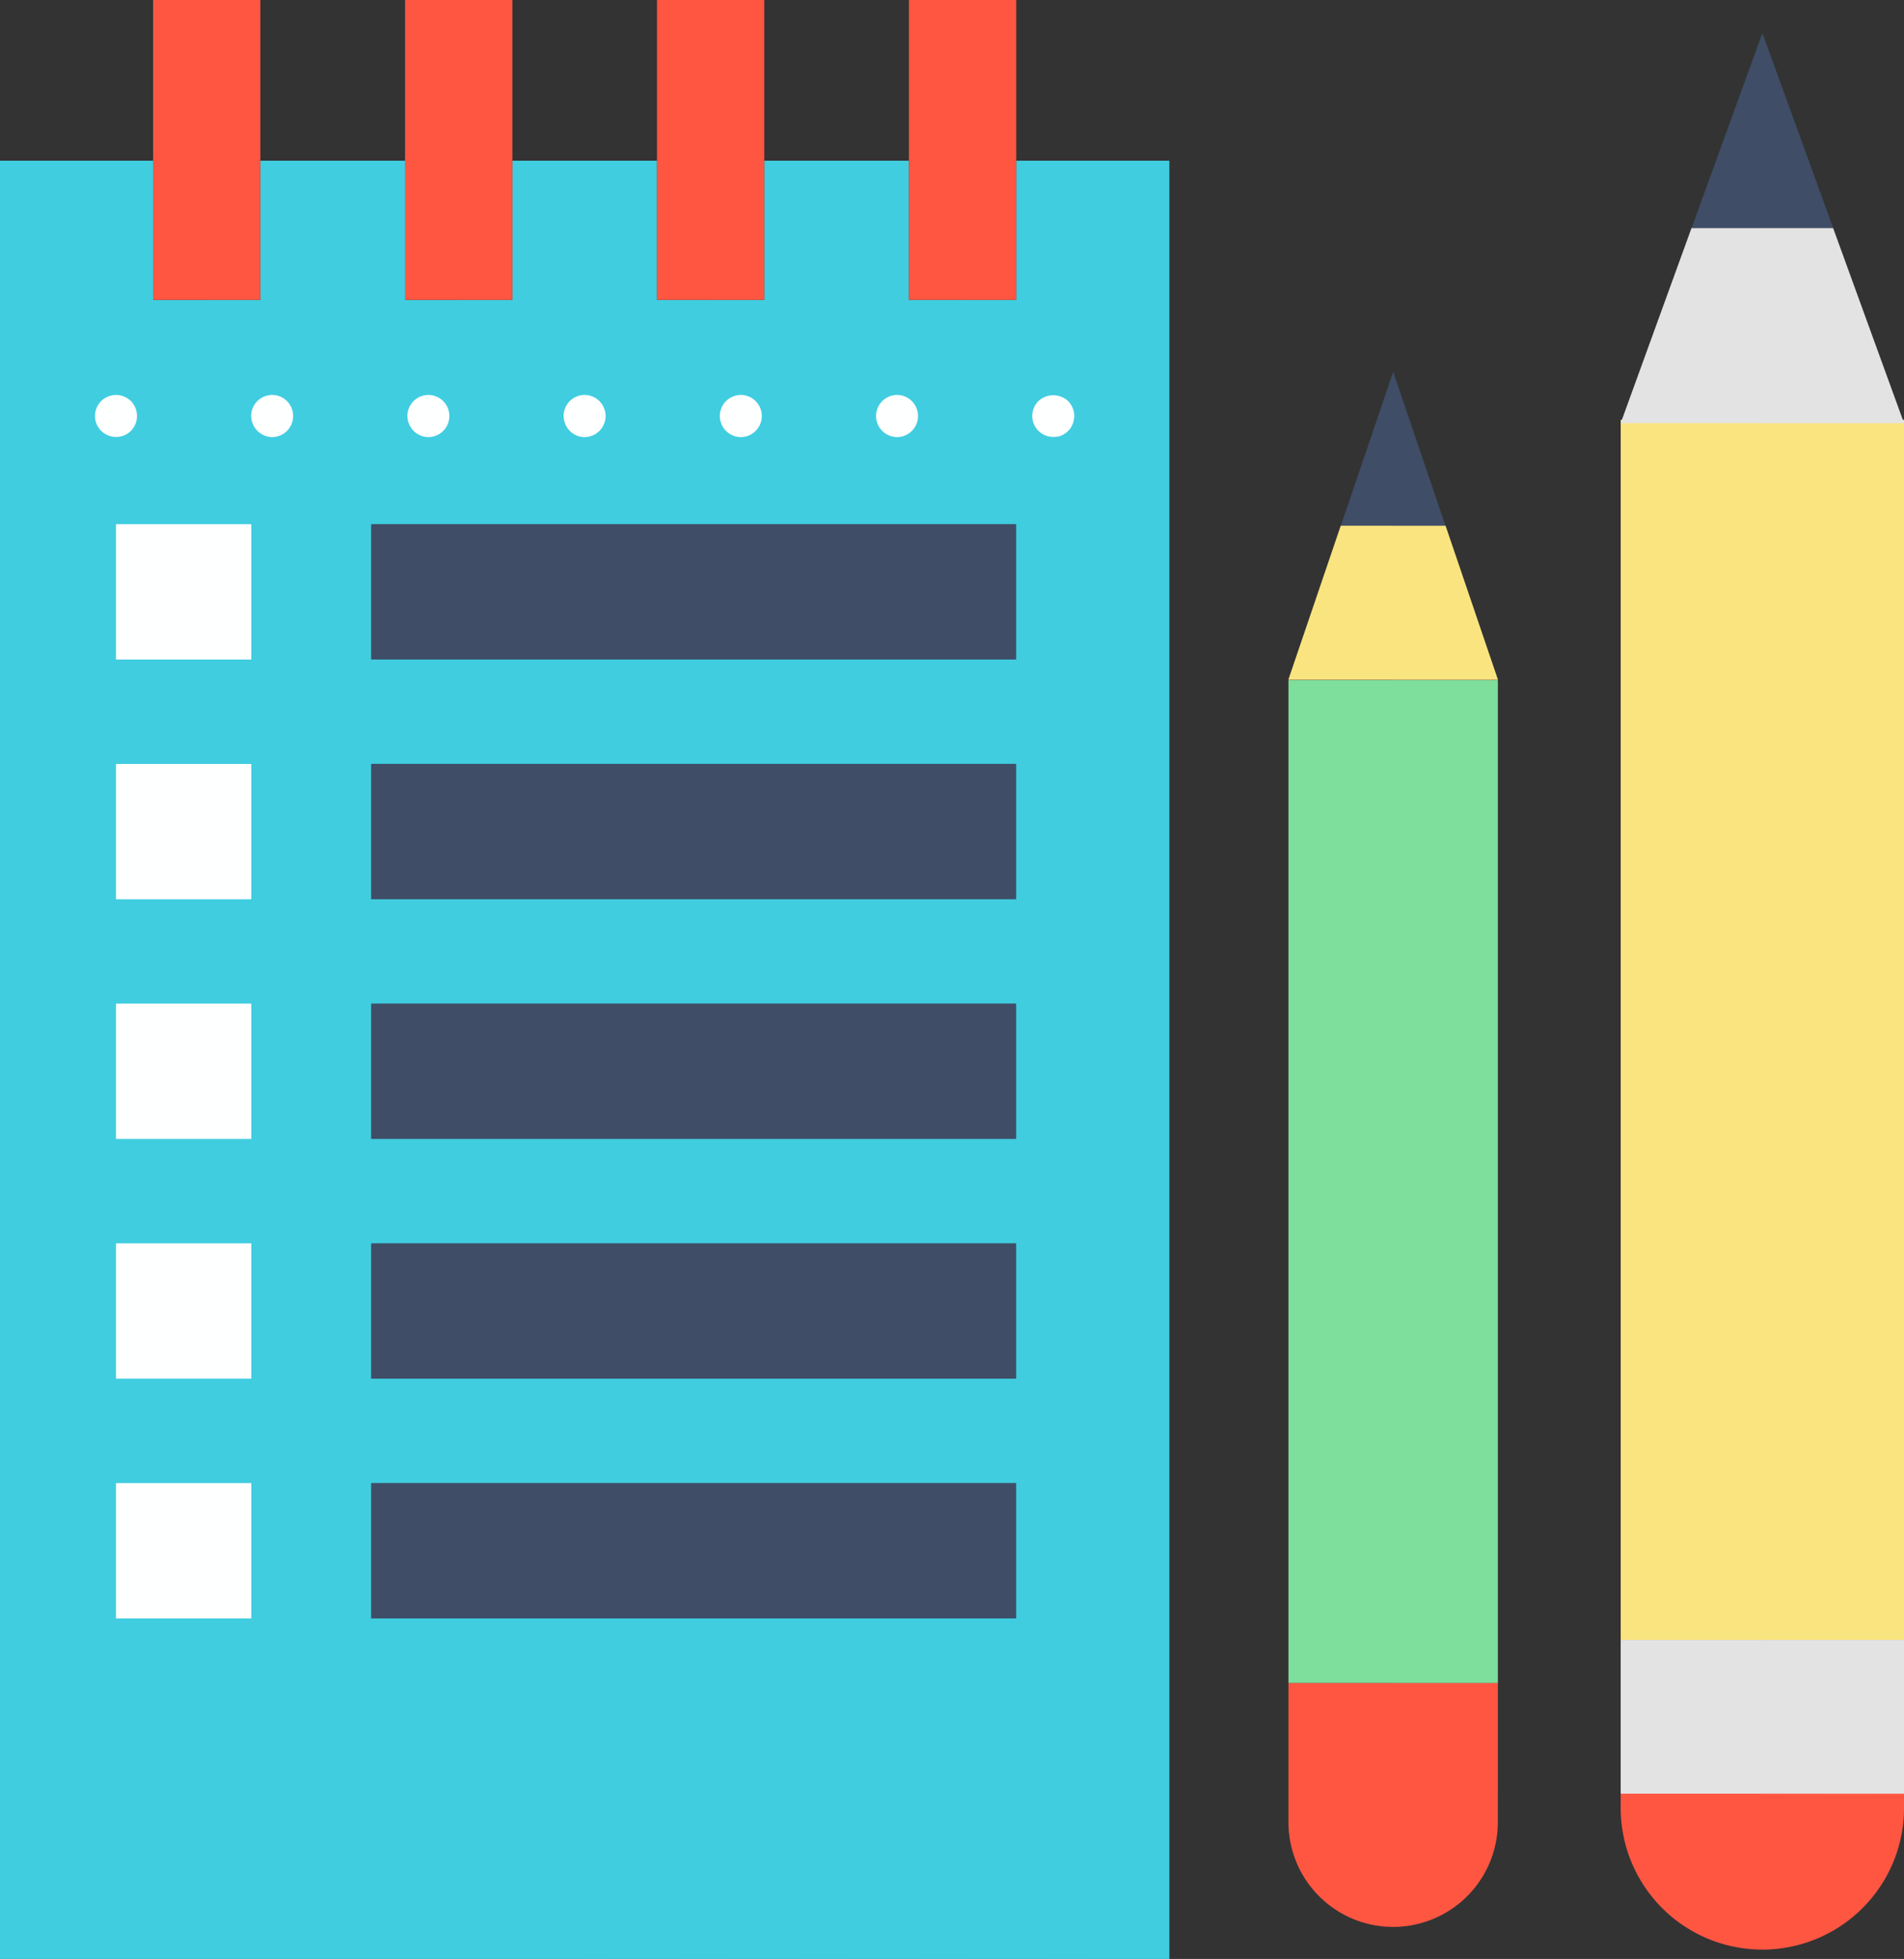<svg xmlns="http://www.w3.org/2000/svg" width="23.851" height="24.537" viewBox="0 0 23.851 24.537">
  <rect x="0" y="0" width="23.851" height="24.537" fill="#333333" stroke="none"/>
  <g id="Group_4000" data-name="Group 4000" transform="translate(-2809.382 -561.079)">
    <g id="Group_2750" data-name="Group 2750" transform="translate(2809.382 563.092)">
      <path id="Path_929" data-name="Path 929" d="M2822.112,571.746v1.744h-1.344v-1.744h-1.813v1.744h-1.343v-1.744H2815.8v1.744h-1.343v-1.744h-1.812v1.744H2811.3v-1.744h-1.918v22.524h14.648V571.746Z" transform="translate(-2809.382 -571.746)" fill="#40cde0"/>
    </g>
    <g id="Group_2751" data-name="Group 2751" transform="translate(2816.706 563.092)" opacity="0.2" style="mix-blend-mode: multiply;isolation: isolate">
      <path id="Path_930" data-name="Path 930" d="M2855.526,571.746h-1.918v1.744h-1.344v-1.744h-1.812v1.744h-1.344v-1.744h-.906V594.27h7.324Z" transform="translate(-2848.202 -571.746)" fill="#40cde0"/>
    </g>
    <g id="Group_2752" data-name="Group 2752" transform="translate(2811.3 561.079)">
      <path id="Path_931" data-name="Path 931" d="M2819.549,561.079v3.756h1.343v-3.756Z" transform="translate(-2819.549 -561.079)" fill="#ff5642"/>
    </g>
    <g id="Group_2753" data-name="Group 2753" transform="translate(2811.971 561.079)" opacity="0.2" style="mix-blend-mode: multiply;isolation: isolate">
      <path id="Path_932" data-name="Path 932" d="M2823.109,561.079v3.756h.672v-3.756Z" transform="translate(-2823.109 -561.079)" fill="#ff5642"/>
    </g>
    <g id="Group_2754" data-name="Group 2754" transform="translate(2814.456 561.079)">
      <path id="Path_933" data-name="Path 933" d="M2836.278,561.079v3.756h1.344v-3.756Z" transform="translate(-2836.278 -561.079)" fill="#ff5642"/>
    </g>
    <g id="Group_2755" data-name="Group 2755" transform="translate(2817.612 561.079)">
      <path id="Path_934" data-name="Path 934" d="M2853.007,561.079v3.756h1.343v-3.756Z" transform="translate(-2853.007 -561.079)" fill="#ff5642"/>
    </g>
    <g id="Group_2756" data-name="Group 2756" transform="translate(2820.768 561.079)">
      <path id="Path_935" data-name="Path 935" d="M2869.735,561.079v3.756h1.343v-3.756Z" transform="translate(-2869.735 -561.079)" fill="#ff5642"/>
    </g>
    <g id="Group_2757" data-name="Group 2757" transform="translate(2814.031 567.645)">
      <rect id="Rectangle_723" data-name="Rectangle 723" width="8.08" height="1.695" fill="#3f4d66"/>
    </g>
    <g id="Group_2758" data-name="Group 2758" transform="translate(2810.835 567.645)">
      <rect id="Rectangle_724" data-name="Rectangle 724" width="1.695" height="1.695" fill="#feffff"/>
    </g>
    <g id="Group_2759" data-name="Group 2759" transform="translate(2814.031 570.648)">
      <rect id="Rectangle_725" data-name="Rectangle 725" width="8.08" height="1.695" fill="#3f4d66"/>
    </g>
    <g id="Group_2760" data-name="Group 2760" transform="translate(2810.835 570.648)">
      <rect id="Rectangle_726" data-name="Rectangle 726" width="1.695" height="1.695" fill="#feffff"/>
    </g>
    <g id="Group_2761" data-name="Group 2761" transform="translate(2814.031 573.65)">
      <rect id="Rectangle_727" data-name="Rectangle 727" width="8.08" height="1.695" transform="translate(0 0)" fill="#3f4d66"/>
    </g>
    <g id="Group_2762" data-name="Group 2762" transform="translate(2810.835 573.65)">
      <rect id="Rectangle_728" data-name="Rectangle 728" width="1.695" height="1.695" transform="translate(0 0)" fill="#feffff"/>
    </g>
    <g id="Group_2763" data-name="Group 2763" transform="translate(2814.031 576.653)">
      <rect id="Rectangle_729" data-name="Rectangle 729" width="8.08" height="1.695" fill="#3f4d66"/>
    </g>
    <g id="Group_2764" data-name="Group 2764" transform="translate(2810.835 576.653)">
      <rect id="Rectangle_730" data-name="Rectangle 730" width="1.695" height="1.695" fill="#feffff"/>
    </g>
    <g id="Group_2765" data-name="Group 2765" transform="translate(2814.031 579.656)">
      <rect id="Rectangle_731" data-name="Rectangle 731" width="8.08" height="1.695" transform="translate(0 0)" fill="#3f4d66"/>
    </g>
    <g id="Group_2766" data-name="Group 2766" transform="translate(2814.031 567.645)" opacity="0.2" style="mix-blend-mode: multiply;isolation: isolate">
      <path id="Path_936" data-name="Path 936" d="M2842.107,597.576l-8.08-1.7h8.08Z" transform="translate(-2834.027 -595.88)" fill="#3f4d66"/>
    </g>
    <g id="Group_2767" data-name="Group 2767" transform="translate(2814.031 570.648)" opacity="0.2" style="mix-blend-mode: multiply;isolation: isolate">
      <path id="Path_937" data-name="Path 937" d="M2842.107,613.491l-8.08-1.7h8.08Z" transform="translate(-2834.027 -611.796)" fill="#3f4d66"/>
    </g>
    <g id="Group_2768" data-name="Group 2768" transform="translate(2814.031 573.65)" opacity="0.2" style="mix-blend-mode: multiply;isolation: isolate">
      <path id="Path_938" data-name="Path 938" d="M2842.107,629.407l-8.08-1.7h8.08Z" transform="translate(-2834.027 -627.712)" fill="#3f4d66"/>
    </g>
    <g id="Group_2769" data-name="Group 2769" transform="translate(2814.031 576.653)" opacity="0.2" style="mix-blend-mode: multiply;isolation: isolate">
      <path id="Path_939" data-name="Path 939" d="M2842.107,645.322l-8.08-1.7h8.08Z" transform="translate(-2834.027 -643.627)" fill="#3f4d66"/>
    </g>
    <g id="Group_2770" data-name="Group 2770" transform="translate(2814.031 579.656)" opacity="0.2" style="mix-blend-mode: multiply;isolation: isolate">
      <path id="Path_940" data-name="Path 940" d="M2842.107,661.238l-8.08-1.7h8.08Z" transform="translate(-2834.027 -659.543)" fill="#3f4d66"/>
    </g>
    <g id="Group_2771" data-name="Group 2771" transform="translate(2810.835 579.656)">
      <rect id="Rectangle_732" data-name="Rectangle 732" width="1.695" height="1.695" transform="translate(0 0)" fill="#feffff"/>
    </g>
    <g id="Group_2773" data-name="Group 2773" transform="translate(2810.394 584.793)" opacity="0.2" style="mix-blend-mode: multiply;isolation: isolate">
      <g id="Group_2772" data-name="Group 2772" transform="translate(0 0)">
        <rect id="Rectangle_733" data-name="Rectangle 733" width="0.526" height="0.823" fill="#40cde0"/>
      </g>
    </g>
    <g id="Group_2775" data-name="Group 2775" transform="translate(2811.906 584.793)" opacity="0.2" style="mix-blend-mode: multiply;isolation: isolate">
      <g id="Group_2774" data-name="Group 2774" transform="translate(0 0)">
        <rect id="Rectangle_734" data-name="Rectangle 734" width="0.526" height="0.823" fill="#40cde0"/>
      </g>
    </g>
    <g id="Group_2777" data-name="Group 2777" transform="translate(2813.418 584.793)" opacity="0.2" style="mix-blend-mode: multiply;isolation: isolate">
      <g id="Group_2776" data-name="Group 2776" transform="translate(0 0)">
        <rect id="Rectangle_735" data-name="Rectangle 735" width="0.526" height="0.823" fill="#40cde0"/>
      </g>
    </g>
    <g id="Group_2779" data-name="Group 2779" transform="translate(2814.93 584.793)" opacity="0.2" style="mix-blend-mode: multiply;isolation: isolate">
      <g id="Group_2778" data-name="Group 2778" transform="translate(0 0)">
        <rect id="Rectangle_736" data-name="Rectangle 736" width="0.526" height="0.823" fill="#40cde0"/>
      </g>
    </g>
    <g id="Group_2781" data-name="Group 2781" transform="translate(2816.443 584.793)" opacity="0.2" style="mix-blend-mode: multiply;isolation: isolate">
      <g id="Group_2780" data-name="Group 2780" transform="translate(0 0)">
        <rect id="Rectangle_737" data-name="Rectangle 737" width="0.526" height="0.823" fill="#40cde0"/>
      </g>
    </g>
    <g id="Group_2783" data-name="Group 2783" transform="translate(2817.955 584.793)" opacity="0.2" style="mix-blend-mode: multiply;isolation: isolate">
      <g id="Group_2782" data-name="Group 2782" transform="translate(0 0)">
        <rect id="Rectangle_738" data-name="Rectangle 738" width="0.526" height="0.823" fill="#40cde0"/>
      </g>
    </g>
    <g id="Group_2785" data-name="Group 2785" transform="translate(2819.467 584.793)" opacity="0.2" style="mix-blend-mode: multiply;isolation: isolate">
      <g id="Group_2784" data-name="Group 2784" transform="translate(0 0)">
        <rect id="Rectangle_739" data-name="Rectangle 739" width="0.526" height="0.823" fill="#40cde0"/>
      </g>
    </g>
    <g id="Group_2787" data-name="Group 2787" transform="translate(2820.98 584.793)" opacity="0.2" style="mix-blend-mode: multiply;isolation: isolate">
      <g id="Group_2786" data-name="Group 2786" transform="translate(0 0)">
        <rect id="Rectangle_740" data-name="Rectangle 740" width="0.526" height="0.823" fill="#40cde0"/>
      </g>
    </g>
    <g id="Group_2789" data-name="Group 2789" transform="translate(2822.492 584.793)" opacity="0.2" style="mix-blend-mode: multiply;isolation: isolate">
      <g id="Group_2788" data-name="Group 2788" transform="translate(0 0)">
        <rect id="Rectangle_741" data-name="Rectangle 741" width="0.526" height="0.823" fill="#40cde0"/>
      </g>
    </g>
    <g id="Group_2796" data-name="Group 2796" transform="translate(2810.572 566.026)">
      <g id="Group_2791" data-name="Group 2791" transform="translate(0 0)">
        <g id="Group_2790" data-name="Group 2790">
          <path id="Path_941" data-name="Path 941" d="M2815.954,587.826a.267.267,0,0,1-.188-.077.26.26,0,0,1-.077-.186.267.267,0,0,1,.077-.186.271.271,0,0,1,.239-.072.262.262,0,0,1,.049.016.222.222,0,0,1,.046.025.234.234,0,0,1,.04.031.272.272,0,0,1,.075.186.26.26,0,0,1-.261.263Z" transform="translate(-2815.689 -587.3)" fill="#feffff"/>
        </g>
      </g>
      <g id="Group_2793" data-name="Group 2793" transform="translate(1.957)">
        <g id="Group_2792" data-name="Group 2792">
          <path id="Path_942" data-name="Path 942" d="M2833.888,587.562a.265.265,0,0,1,.263-.263h0a.264.264,0,0,1,.263.263h0a.264.264,0,0,1-.263.265h0A.265.265,0,0,1,2833.888,587.562Zm-1.957,0a.265.265,0,0,1,.263-.263h0a.264.264,0,0,1,.263.263h0a.264.264,0,0,1-.263.265h0A.265.265,0,0,1,2831.931,587.562Zm-1.957,0a.264.264,0,0,1,.263-.263h0a.264.264,0,0,1,.263.263h0a.264.264,0,0,1-.263.265h0A.264.264,0,0,1,2829.975,587.562Zm-1.957,0a.265.265,0,0,1,.263-.263h0a.264.264,0,0,1,.263.263h0a.264.264,0,0,1-.263.265h0A.265.265,0,0,1,2828.018,587.562Zm-1.957,0a.265.265,0,0,1,.265-.263h0a.263.263,0,0,1,.261.263h0a.264.264,0,0,1-.261.265h0A.266.266,0,0,1,2826.061,587.562Z" transform="translate(-2826.061 -587.299)" fill="#feffff"/>
        </g>
      </g>
      <g id="Group_2795" data-name="Group 2795" transform="translate(11.741 0.004)">
        <g id="Group_2794" data-name="Group 2794">
          <path id="Path_943" data-name="Path 943" d="M2878.183,587.843a.265.265,0,0,1-.186-.077.26.26,0,0,1-.077-.186.266.266,0,0,1,.077-.186.273.273,0,0,1,.372,0,.265.265,0,0,1,.077.186.257.257,0,0,1-.006.053.228.228,0,0,1-.014.049.349.349,0,0,1-.024.046.181.181,0,0,1-.033.039.245.245,0,0,1-.038.033.3.3,0,0,1-.046.025.171.171,0,0,1-.049.014A.266.266,0,0,1,2878.183,587.843Z" transform="translate(-2877.92 -587.321)" fill="#feffff"/>
        </g>
      </g>
    </g>
    <g id="Group_2797" data-name="Group 2797" transform="translate(2815.128 561.079)" opacity="0.2" style="mix-blend-mode: multiply;isolation: isolate">
      <path id="Path_944" data-name="Path 944" d="M2839.838,561.079v3.756h.672v-3.756Z" transform="translate(-2839.838 -561.079)" fill="#ff5642"/>
    </g>
    <g id="Group_2798" data-name="Group 2798" transform="translate(2818.285 561.079)" opacity="0.2" style="mix-blend-mode: multiply;isolation: isolate">
      <path id="Path_945" data-name="Path 945" d="M2856.576,561.079v3.756h.671v-3.756Z" transform="translate(-2856.576 -561.079)" fill="#ff5642"/>
    </g>
    <g id="Group_2799" data-name="Group 2799" transform="translate(2821.44 561.079)" opacity="0.2" style="mix-blend-mode: multiply;isolation: isolate">
      <path id="Path_946" data-name="Path 946" d="M2873.3,561.079v3.756h.672v-3.756Z" transform="translate(-2873.296 -561.079)" fill="#ff5642"/>
    </g>
    <g id="Group_2808" data-name="Group 2808" transform="translate(2825.52 565.737)">
      <g id="Group_2800" data-name="Group 2800" transform="translate(0.002 3.862)">
        <rect id="Rectangle_742" data-name="Rectangle 742" width="2.623" height="12.562" fill="#7ddf9b"/>
      </g>
      <g id="Group_2801" data-name="Group 2801" transform="translate(0.002 16.424)">
        <path id="Rectangle_743" data-name="Rectangle 743" d="M0,0H2.623a0,0,0,0,1,0,0V1.743A1.312,1.312,0,0,1,1.312,3.054h0A1.312,1.312,0,0,1,0,1.743V0A0,0,0,0,1,0,0Z" fill="#ff5642"/>
      </g>
      <g id="Group_2802" data-name="Group 2802" transform="translate(0.657)">
        <path id="Path_947" data-name="Path 947" d="M2899.06,585.769l-.657,1.931h1.313Z" transform="translate(-2898.403 -585.769)" fill="#3f4d66"/>
      </g>
      <g id="Group_2803" data-name="Group 2803" transform="translate(0 1.931)">
        <path id="Path_948" data-name="Path 948" d="M2895.579,596l-.657,1.931h2.627l-.657-1.931Z" transform="translate(-2894.922 -596.004)" fill="#fae480"/>
      </g>
      <g id="Group_2804" data-name="Group 2804" transform="translate(1.314 3.862)" opacity="0.2" style="mix-blend-mode: multiply;isolation: isolate">
        <rect id="Rectangle_744" data-name="Rectangle 744" width="1.312" height="12.562" fill="#7ddf9b"/>
      </g>
      <g id="Group_2805" data-name="Group 2805" transform="translate(1.314 16.424)" opacity="0.2" style="mix-blend-mode: multiply;isolation: isolate">
        <path id="Path_949" data-name="Path 949" d="M2901.884,675.88h0c.724,0,1.312-.783,1.312-1.749v-1.305h-1.312Z" transform="translate(-2901.884 -672.826)" fill="#ff5642"/>
      </g>
      <g id="Group_2806" data-name="Group 2806" transform="translate(1.314)" opacity="0.2" style="mix-blend-mode: multiply;isolation: isolate">
        <path id="Path_950" data-name="Path 950" d="M2902.541,587.7l-.657-1.931V587.7Z" transform="translate(-2901.884 -585.769)" fill="#3f4d66"/>
      </g>
      <g id="Group_2807" data-name="Group 2807" transform="translate(1.314 1.931)" opacity="0.2" style="mix-blend-mode: multiply;isolation: isolate">
        <path id="Path_951" data-name="Path 951" d="M2902.541,596h-.657v1.931h1.313Z" transform="translate(-2901.884 -596.004)" fill="#fae480"/>
      </g>
    </g>
    <g id="Group_2823" data-name="Group 2823" transform="translate(2829.684 561.493)">
      <g id="Group_2809" data-name="Group 2809" transform="translate(0 4.845)">
        <path id="Path_952" data-name="Path 952" d="M2920.541,604.234h-3.549V588.951h3.549Z" transform="translate(-2916.992 -588.951)" fill="#fae480"/>
      </g>
      <g id="Group_2810" data-name="Group 2810" transform="translate(1.751 4.833)" opacity="0.2" style="mix-blend-mode: multiply;isolation: isolate">
        <path id="Path_953" data-name="Path 953" d="M2928.06,604.174h-1.787V588.891h1.787Z" transform="translate(-2926.273 -588.891)" fill="#fae480"/>
      </g>
      <g id="Group_2812" data-name="Group 2812" transform="translate(0.666 4.885)" opacity="0.2" style="mix-blend-mode: screen;isolation: isolate">
        <g id="Group_2811" data-name="Group 2811">
          <rect id="Rectangle_745" data-name="Rectangle 745" width="0.525" height="15.24" fill="#fae480"/>
        </g>
      </g>
      <g id="Group_2814" data-name="Group 2814" transform="translate(2.312 4.885)" opacity="0.2" style="mix-blend-mode: screen;isolation: isolate">
        <g id="Group_2813" data-name="Group 2813">
          <rect id="Rectangle_746" data-name="Rectangle 746" width="0.525" height="15.244" fill="#fae480"/>
        </g>
      </g>
      <g id="Group_2815" data-name="Group 2815" transform="translate(0.887 0)">
        <path id="Path_954" data-name="Path 954" d="M2922.582,563.273l-.887,2.443h1.774Z" transform="translate(-2921.694 -563.273)" fill="#3f4d66"/>
      </g>
      <g id="Group_2816" data-name="Group 2816" transform="translate(0 2.443)">
        <path id="Path_955" data-name="Path 955" d="M2919.653,576.221h-1.774l-.887,2.443h3.549Z" transform="translate(-2916.992 -576.221)" fill="#e3e3e3"/>
      </g>
      <g id="Group_2817" data-name="Group 2817" transform="translate(0 20.127)">
        <rect id="Rectangle_747" data-name="Rectangle 747" width="3.549" height="1.932" fill="#e3e3e3"/>
      </g>
      <g id="Group_2818" data-name="Group 2818" transform="translate(0 22.049)">
        <path id="Path_956" data-name="Path 956" d="M2918.766,682.1h0a1.774,1.774,0,0,1-1.774-1.775v-.178h3.549v.178A1.775,1.775,0,0,1,2918.766,682.1Z" transform="translate(-2916.992 -680.143)" fill="#ff5642"/>
      </g>
      <g id="Group_2819" data-name="Group 2819" transform="translate(1.774 20.127)" opacity="0.2" style="mix-blend-mode: multiply;isolation: isolate">
        <rect id="Rectangle_748" data-name="Rectangle 748" width="1.774" height="1.932" fill="#e3e3e3"/>
      </g>
      <g id="Group_2820" data-name="Group 2820" transform="translate(1.774 0)" opacity="0.2" style="mix-blend-mode: multiply;isolation: isolate">
        <path id="Path_957" data-name="Path 957" d="M2927.284,565.716l-.887-2.443v2.443Z" transform="translate(-2926.397 -563.273)" fill="#3f4d66"/>
      </g>
      <g id="Group_2821" data-name="Group 2821" transform="translate(1.774 2.443)" opacity="0.2" style="mix-blend-mode: multiply;isolation: isolate">
        <path id="Path_958" data-name="Path 958" d="M2927.284,576.221h-.887v2.443h1.774Z" transform="translate(-2926.397 -576.221)" fill="#e3e3e3"/>
      </g>
      <g id="Group_2822" data-name="Group 2822" transform="translate(1.774 22.049)" opacity="0.2" style="mix-blend-mode: multiply;isolation: isolate">
        <path id="Path_959" data-name="Path 959" d="M2926.4,680.143V682.1a1.774,1.774,0,0,0,1.774-1.775v-.178Z" transform="translate(-2926.397 -680.143)" fill="#ff5642"/>
      </g>
    </g>
  </g>
</svg>
